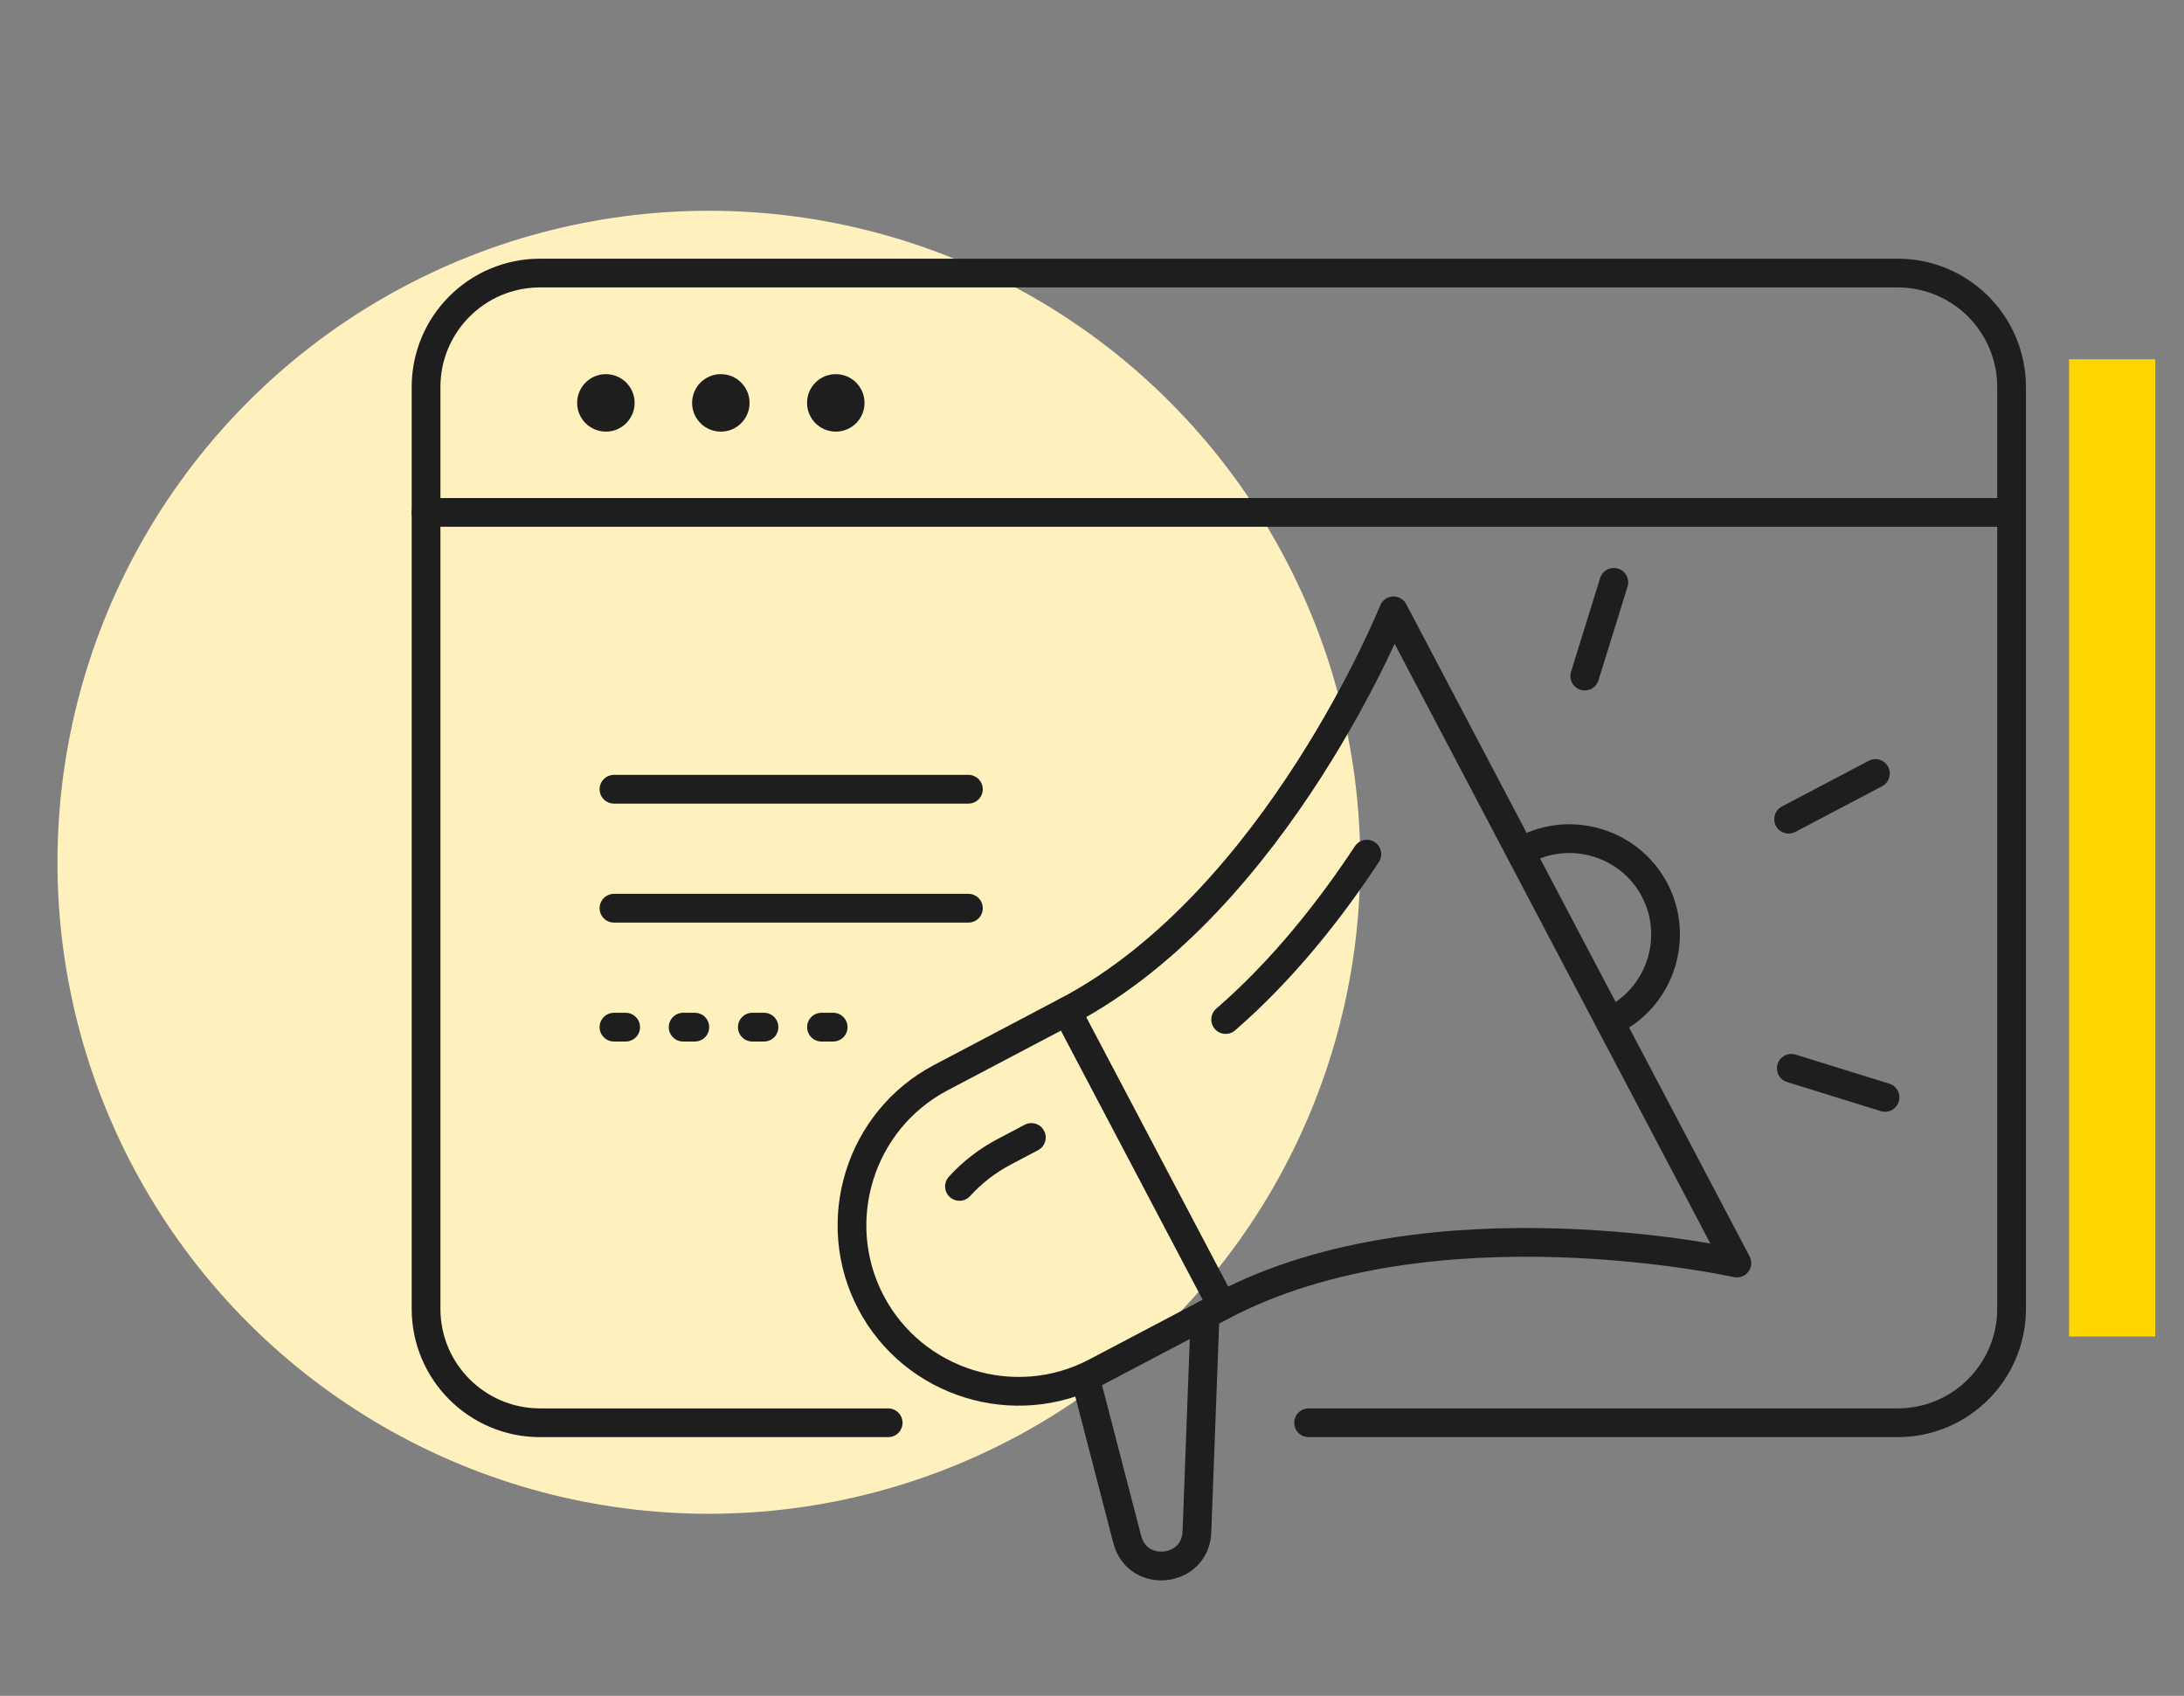 <?xml version="1.0" encoding="utf-8"?>
<!-- Generator: Adobe Illustrator 16.0.0, SVG Export Plug-In . SVG Version: 6.00 Build 0)  -->
<!DOCTYPE svg PUBLIC "-//W3C//DTD SVG 1.1//EN" "http://www.w3.org/Graphics/SVG/1.1/DTD/svg11.dtd">
<svg version="1.1" id="Calque_1" xmlns="http://www.w3.org/2000/svg" xmlns:xlink="http://www.w3.org/1999/xlink" x="0px" y="0px"
	 width="76px" height="59px" viewBox="0 0 76 59" enable-background="new 0 0 76 59" xml:space="preserve">
<rect x="0" y="0" width="76" height="59" fill="#808080" stroke="none"/>
<circle fill="#FFF1BE" cx="24.667" cy="30" r="22.667"/>
<g>
	<path fill="none" stroke="#1E1E1E" stroke-linecap="round" stroke-linejoin="round" stroke-miterlimit="10" d="M42.526,45.43
		l-4.395,2.313c-2.815,1.483-6.337,0.393-7.82-2.425l0,0c-1.484-2.819-0.394-6.338,2.425-7.823l4.391-2.313L42.526,45.43z"/>
	<path fill="none" stroke="#1E1E1E" stroke-linecap="round" stroke-linejoin="round" stroke-miterlimit="10" d="M42.526,45.43
		c7.317-3.855,17.915-1.486,17.915-1.486l-1.735-3.296l-4.241-8.05l-5.973-11.346c0,0-4.043,10.076-11.365,13.931"/>
	<path fill="none" stroke="#1E1E1E" stroke-linecap="round" stroke-linejoin="round" stroke-miterlimit="10" d="M41.935,45.741
		l-0.284,7.557c-0.055,1.418-2.066,1.636-2.424,0.263l-1.462-5.629"/>
	<path fill="none" stroke="#1E1E1E" stroke-linecap="round" stroke-linejoin="round" stroke-miterlimit="10" d="M53.063,29.56
		c1.627-0.856,3.656-0.226,4.514,1.399l0,0c0.855,1.625,0.226,3.657-1.4,4.512"/>
	<path fill="none" stroke="#1E1E1E" stroke-linecap="round" stroke-linejoin="round" stroke-miterlimit="10" d="M47.565,29.718
		c-1.275,1.934-2.923,4.028-4.914,5.753"/>
	<path fill="none" stroke="#1E1E1E" stroke-linecap="round" stroke-linejoin="round" stroke-miterlimit="10" d="M33.388,41.277
		c0.435-0.479,0.962-0.892,1.566-1.209l0.936-0.493"/>
	
		<line fill="none" stroke="#1E1E1E" stroke-linecap="round" stroke-linejoin="round" stroke-miterlimit="10" x1="62.242" y1="28.501" x2="65.262" y2="26.911"/>
	
		<line fill="none" stroke="#1E1E1E" stroke-linecap="round" stroke-linejoin="round" stroke-miterlimit="10" x1="55.147" y1="23.521" x2="56.159" y2="20.261"/>
	
		<line fill="none" stroke="#1E1E1E" stroke-linecap="round" stroke-linejoin="round" stroke-miterlimit="10" x1="65.596" y1="38.18" x2="62.335" y2="37.168"/>
	<g>
		
			<line fill="none" stroke="#1E1E1E" stroke-linecap="round" stroke-linejoin="round" stroke-miterlimit="10" x1="14.826" y1="17.828" x2="70" y2="17.828"/>
		<path fill="none" stroke="#1E1E1E" stroke-linecap="round" stroke-linejoin="round" stroke-miterlimit="10" d="M45.537,49.5
			h20.499c2.188,0,3.964-1.775,3.964-3.965V13.466c0-2.191-1.775-3.966-3.964-3.966H18.793c-2.191,0-3.967,1.775-3.967,3.966v32.069
			c0,2.189,1.775,3.965,3.967,3.965h12.114"/>
		
			<line fill="none" stroke="#1E1E1E" stroke-linecap="round" stroke-linejoin="round" stroke-miterlimit="10" x1="21.365" y1="27.459" x2="33.699" y2="27.459"/>
		
			<line fill="none" stroke="#1E1E1E" stroke-linecap="round" stroke-linejoin="round" stroke-miterlimit="10" x1="21.365" y1="31.598" x2="33.699" y2="31.598"/>
		
			<line fill="none" stroke="#1E1E1E" stroke-linecap="round" stroke-linejoin="round" stroke-miterlimit="10" stroke-dasharray="0.407,2" x1="21.365" y1="35.736" x2="30.804" y2="35.736"/>
		<circle fill="#1E1E1E" cx="29.084" cy="14.017" r="1"/>
		<circle fill="#1E1E1E" cx="25.084" cy="14.017" r="1"/>
		<circle fill="#1E1E1E" cx="21.084" cy="14.017" r="1"/>
	</g>
</g>
<rect x="72" y="12.5" fill="#FFD600" width="3" height="34"/>
</svg>
